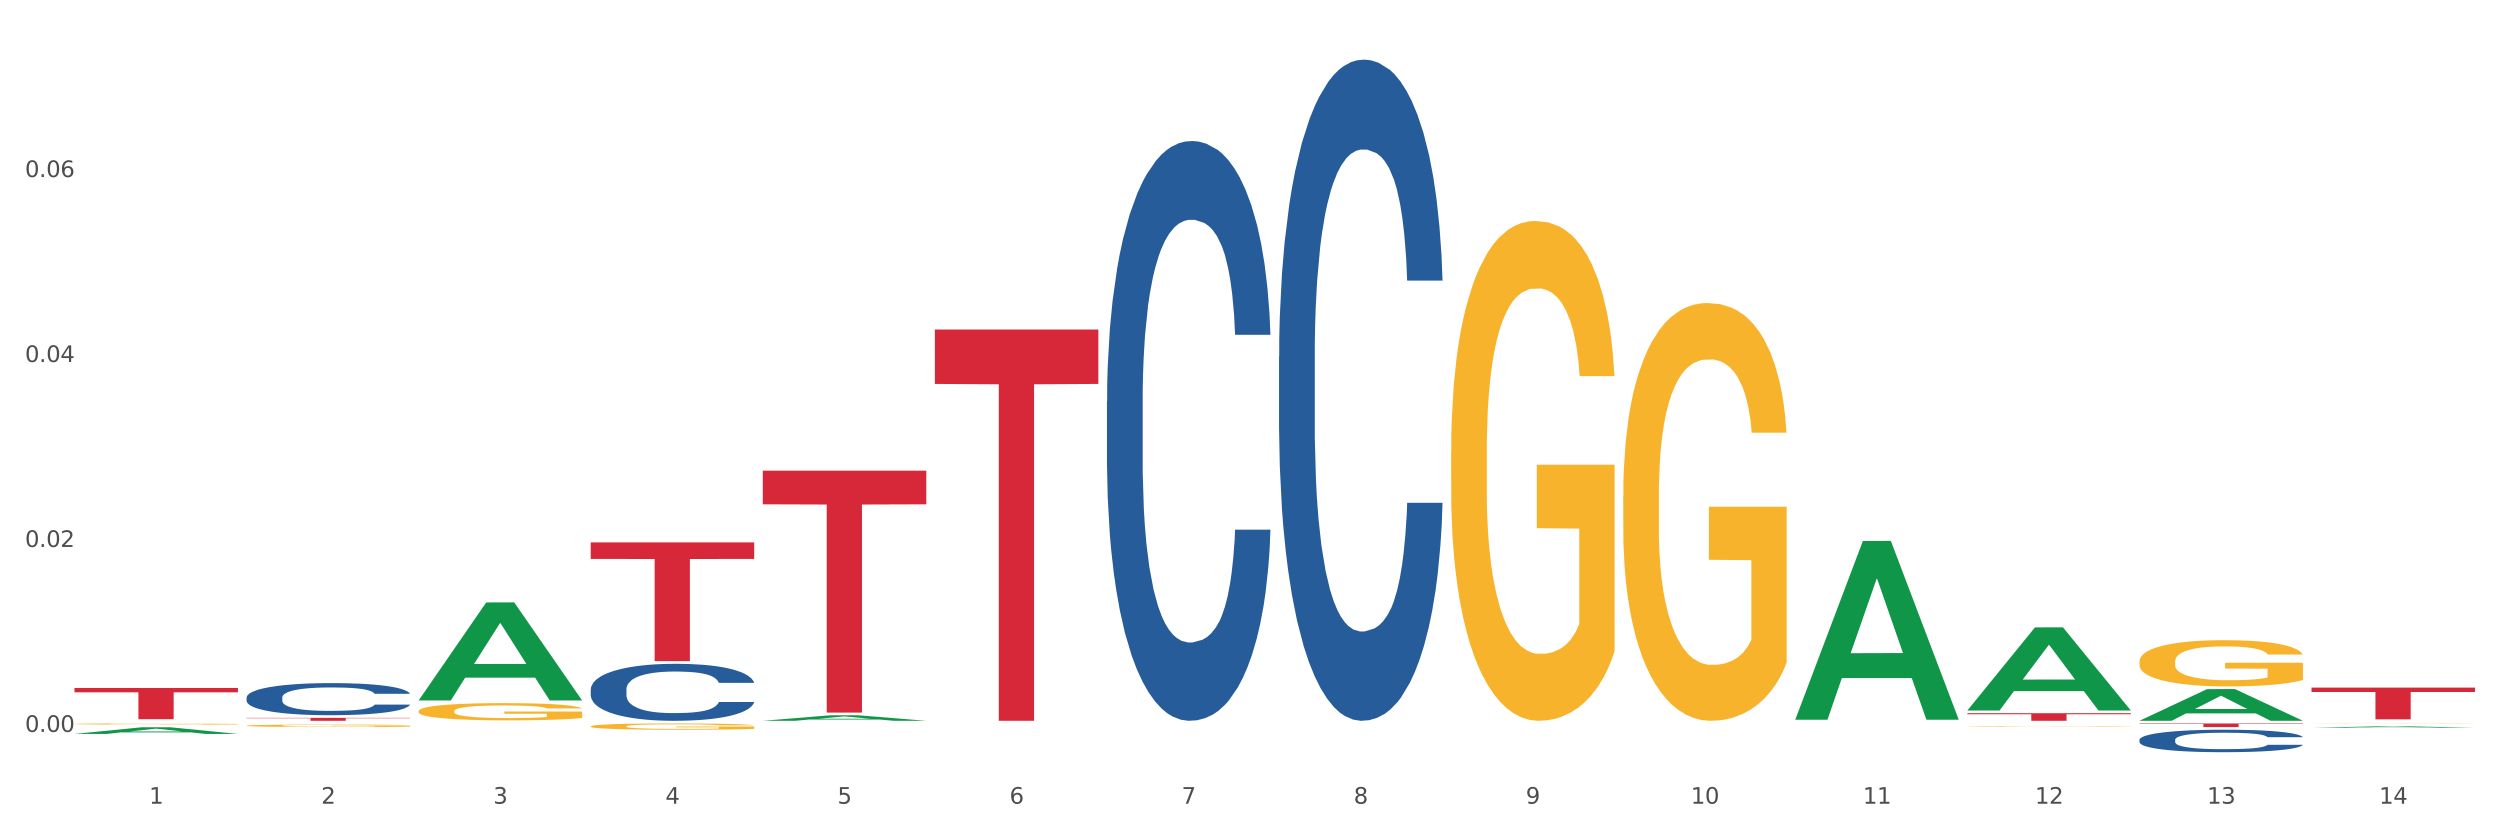 <?xml version="1.0" encoding="utf-8" standalone="no"?>
<!DOCTYPE svg PUBLIC "-//W3C//DTD SVG 1.1//EN"
  "http://www.w3.org/Graphics/SVG/1.1/DTD/svg11.dtd">
<svg xmlns:xlink="http://www.w3.org/1999/xlink" width="1080pt" height="360pt" viewBox="0 0 1080 360" xmlns="http://www.w3.org/2000/svg" version="1.1">
 <rect x="0" y="0" width="1080" height="360" fill="#333333" stroke="none"/>
 <defs>
  <style type="text/css">*{stroke-linejoin: round; stroke-linecap: butt}</style>
 </defs>
 <g id="figure_1">
  <g id="patch_1">
   <path d="M 0 360 
L 1080 360 
L 1080 0 
L 0 0 
z
" style="fill: #ffffff; stroke: #ffffff; stroke-linejoin: miter"/>
  </g>
  <g id="axes_1">
   <g id="matplotlib.axis_1">
    <g id="xtick_1">
     <g id="text_1">
      <!-- 1 -->
      <g style="fill: #4d4d4d" transform="translate(64.432 347.204) scale(0.096 -0.096)">
       <defs>
        <path id="DejaVuSans-31" d="M 794 531 
L 1825 531 
L 1825 4091 
L 703 3866 
L 703 4441 
L 1819 4666 
L 2450 4666 
L 2450 531 
L 3481 531 
L 3481 0 
L 794 0 
L 794 531 
z
" transform="scale(0.016)"/>
       </defs>
       <use xlink:href="#DejaVuSans-31"/>
      </g>
     </g>
    </g>
    <g id="xtick_2">
     <g id="text_2">
      <!-- 2 -->
      <g style="fill: #4d4d4d" transform="translate(138.771 347.204) scale(0.096 -0.096)">
       <defs>
        <path id="DejaVuSans-32" d="M 1228 531 
L 3431 531 
L 3431 0 
L 469 0 
L 469 531 
Q 828 903 1448 1529 
Q 2069 2156 2228 2338 
Q 2531 2678 2651 2914 
Q 2772 3150 2772 3378 
Q 2772 3750 2511 3984 
Q 2250 4219 1831 4219 
Q 1534 4219 1204 4116 
Q 875 4013 500 3803 
L 500 4441 
Q 881 4594 1212 4672 
Q 1544 4750 1819 4750 
Q 2544 4750 2975 4387 
Q 3406 4025 3406 3419 
Q 3406 3131 3298 2873 
Q 3191 2616 2906 2266 
Q 2828 2175 2409 1742 
Q 1991 1309 1228 531 
z
" transform="scale(0.016)"/>
       </defs>
       <use xlink:href="#DejaVuSans-32"/>
      </g>
     </g>
    </g>
    <g id="xtick_3">
     <g id="text_3">
      <!-- 3 -->
      <g style="fill: #4d4d4d" transform="translate(213.109 347.204) scale(0.096 -0.096)">
       <defs>
        <path id="DejaVuSans-33" d="M 2597 2516 
Q 3050 2419 3304 2112 
Q 3559 1806 3559 1356 
Q 3559 666 3084 287 
Q 2609 -91 1734 -91 
Q 1441 -91 1130 -33 
Q 819 25 488 141 
L 488 750 
Q 750 597 1062 519 
Q 1375 441 1716 441 
Q 2309 441 2620 675 
Q 2931 909 2931 1356 
Q 2931 1769 2642 2001 
Q 2353 2234 1838 2234 
L 1294 2234 
L 1294 2753 
L 1863 2753 
Q 2328 2753 2575 2939 
Q 2822 3125 2822 3475 
Q 2822 3834 2567 4026 
Q 2313 4219 1838 4219 
Q 1578 4219 1281 4162 
Q 984 4106 628 3988 
L 628 4550 
Q 988 4650 1302 4700 
Q 1616 4750 1894 4750 
Q 2613 4750 3031 4423 
Q 3450 4097 3450 3541 
Q 3450 3153 3228 2886 
Q 3006 2619 2597 2516 
z
" transform="scale(0.016)"/>
       </defs>
       <use xlink:href="#DejaVuSans-33"/>
      </g>
     </g>
    </g>
    <g id="xtick_4">
     <g id="text_4">
      <!-- 4 -->
      <g style="fill: #4d4d4d" transform="translate(287.448 347.204) scale(0.096 -0.096)">
       <defs>
        <path id="DejaVuSans-34" d="M 2419 4116 
L 825 1625 
L 2419 1625 
L 2419 4116 
z
M 2253 4666 
L 3047 4666 
L 3047 1625 
L 3713 1625 
L 3713 1100 
L 3047 1100 
L 3047 0 
L 2419 0 
L 2419 1100 
L 313 1100 
L 313 1709 
L 2253 4666 
z
" transform="scale(0.016)"/>
       </defs>
       <use xlink:href="#DejaVuSans-34"/>
      </g>
     </g>
    </g>
    <g id="xtick_5">
     <g id="text_5">
      <!-- 5 -->
      <g style="fill: #4d4d4d" transform="translate(361.787 347.204) scale(0.096 -0.096)">
       <defs>
        <path id="DejaVuSans-35" d="M 691 4666 
L 3169 4666 
L 3169 4134 
L 1269 4134 
L 1269 2991 
Q 1406 3038 1543 3061 
Q 1681 3084 1819 3084 
Q 2600 3084 3056 2656 
Q 3513 2228 3513 1497 
Q 3513 744 3044 326 
Q 2575 -91 1722 -91 
Q 1428 -91 1123 -41 
Q 819 9 494 109 
L 494 744 
Q 775 591 1075 516 
Q 1375 441 1709 441 
Q 2250 441 2565 725 
Q 2881 1009 2881 1497 
Q 2881 1984 2565 2268 
Q 2250 2553 1709 2553 
Q 1456 2553 1204 2497 
Q 953 2441 691 2322 
L 691 4666 
z
" transform="scale(0.016)"/>
       </defs>
       <use xlink:href="#DejaVuSans-35"/>
      </g>
     </g>
    </g>
    <g id="xtick_6">
     <g id="text_6">
      <!-- 6 -->
      <g style="fill: #4d4d4d" transform="translate(436.125 347.204) scale(0.096 -0.096)">
       <defs>
        <path id="DejaVuSans-36" d="M 2113 2584 
Q 1688 2584 1439 2293 
Q 1191 2003 1191 1497 
Q 1191 994 1439 701 
Q 1688 409 2113 409 
Q 2538 409 2786 701 
Q 3034 994 3034 1497 
Q 3034 2003 2786 2293 
Q 2538 2584 2113 2584 
z
M 3366 4563 
L 3366 3988 
Q 3128 4100 2886 4159 
Q 2644 4219 2406 4219 
Q 1781 4219 1451 3797 
Q 1122 3375 1075 2522 
Q 1259 2794 1537 2939 
Q 1816 3084 2150 3084 
Q 2853 3084 3261 2657 
Q 3669 2231 3669 1497 
Q 3669 778 3244 343 
Q 2819 -91 2113 -91 
Q 1303 -91 875 529 
Q 447 1150 447 2328 
Q 447 3434 972 4092 
Q 1497 4750 2381 4750 
Q 2619 4750 2861 4703 
Q 3103 4656 3366 4563 
z
" transform="scale(0.016)"/>
       </defs>
       <use xlink:href="#DejaVuSans-36"/>
      </g>
     </g>
    </g>
    <g id="xtick_7">
     <g id="text_7">
      <!-- 7 -->
      <g style="fill: #4d4d4d" transform="translate(510.464 347.204) scale(0.096 -0.096)">
       <defs>
        <path id="DejaVuSans-37" d="M 525 4666 
L 3525 4666 
L 3525 4397 
L 1831 0 
L 1172 0 
L 2766 4134 
L 525 4134 
L 525 4666 
z
" transform="scale(0.016)"/>
       </defs>
       <use xlink:href="#DejaVuSans-37"/>
      </g>
     </g>
    </g>
    <g id="xtick_8">
     <g id="text_8">
      <!-- 8 -->
      <g style="fill: #4d4d4d" transform="translate(584.803 347.204) scale(0.096 -0.096)">
       <defs>
        <path id="DejaVuSans-38" d="M 2034 2216 
Q 1584 2216 1326 1975 
Q 1069 1734 1069 1313 
Q 1069 891 1326 650 
Q 1584 409 2034 409 
Q 2484 409 2743 651 
Q 3003 894 3003 1313 
Q 3003 1734 2745 1975 
Q 2488 2216 2034 2216 
z
M 1403 2484 
Q 997 2584 770 2862 
Q 544 3141 544 3541 
Q 544 4100 942 4425 
Q 1341 4750 2034 4750 
Q 2731 4750 3128 4425 
Q 3525 4100 3525 3541 
Q 3525 3141 3298 2862 
Q 3072 2584 2669 2484 
Q 3125 2378 3379 2068 
Q 3634 1759 3634 1313 
Q 3634 634 3220 271 
Q 2806 -91 2034 -91 
Q 1263 -91 848 271 
Q 434 634 434 1313 
Q 434 1759 690 2068 
Q 947 2378 1403 2484 
z
M 1172 3481 
Q 1172 3119 1398 2916 
Q 1625 2713 2034 2713 
Q 2441 2713 2670 2916 
Q 2900 3119 2900 3481 
Q 2900 3844 2670 4047 
Q 2441 4250 2034 4250 
Q 1625 4250 1398 4047 
Q 1172 3844 1172 3481 
z
" transform="scale(0.016)"/>
       </defs>
       <use xlink:href="#DejaVuSans-38"/>
      </g>
     </g>
    </g>
    <g id="xtick_9">
     <g id="text_9">
      <!-- 9 -->
      <g style="fill: #4d4d4d" transform="translate(659.142 347.204) scale(0.096 -0.096)">
       <defs>
        <path id="DejaVuSans-39" d="M 703 97 
L 703 672 
Q 941 559 1184 500 
Q 1428 441 1663 441 
Q 2288 441 2617 861 
Q 2947 1281 2994 2138 
Q 2813 1869 2534 1725 
Q 2256 1581 1919 1581 
Q 1219 1581 811 2004 
Q 403 2428 403 3163 
Q 403 3881 828 4315 
Q 1253 4750 1959 4750 
Q 2769 4750 3195 4129 
Q 3622 3509 3622 2328 
Q 3622 1225 3098 567 
Q 2575 -91 1691 -91 
Q 1453 -91 1209 -44 
Q 966 3 703 97 
z
M 1959 2075 
Q 2384 2075 2632 2365 
Q 2881 2656 2881 3163 
Q 2881 3666 2632 3958 
Q 2384 4250 1959 4250 
Q 1534 4250 1286 3958 
Q 1038 3666 1038 3163 
Q 1038 2656 1286 2365 
Q 1534 2075 1959 2075 
z
" transform="scale(0.016)"/>
       </defs>
       <use xlink:href="#DejaVuSans-39"/>
      </g>
     </g>
    </g>
    <g id="xtick_10">
     <g id="text_10">
      <!-- 10 -->
      <g style="fill: #4d4d4d" transform="translate(730.426 347.204) scale(0.096 -0.096)">
       <defs>
        <path id="DejaVuSans-30" d="M 2034 4250 
Q 1547 4250 1301 3770 
Q 1056 3291 1056 2328 
Q 1056 1369 1301 889 
Q 1547 409 2034 409 
Q 2525 409 2770 889 
Q 3016 1369 3016 2328 
Q 3016 3291 2770 3770 
Q 2525 4250 2034 4250 
z
M 2034 4750 
Q 2819 4750 3233 4129 
Q 3647 3509 3647 2328 
Q 3647 1150 3233 529 
Q 2819 -91 2034 -91 
Q 1250 -91 836 529 
Q 422 1150 422 2328 
Q 422 3509 836 4129 
Q 1250 4750 2034 4750 
z
" transform="scale(0.016)"/>
       </defs>
       <use xlink:href="#DejaVuSans-31"/>
       <use xlink:href="#DejaVuSans-30" transform="translate(63.623 0)"/>
      </g>
     </g>
    </g>
    <g id="xtick_11">
     <g id="text_11">
      <!-- 11 -->
      <g style="fill: #4d4d4d" transform="translate(804.765 347.204) scale(0.096 -0.096)">
       <use xlink:href="#DejaVuSans-31"/>
       <use xlink:href="#DejaVuSans-31" transform="translate(63.623 0)"/>
      </g>
     </g>
    </g>
    <g id="xtick_12">
     <g id="text_12">
      <!-- 12 -->
      <g style="fill: #4d4d4d" transform="translate(879.104 347.204) scale(0.096 -0.096)">
       <use xlink:href="#DejaVuSans-31"/>
       <use xlink:href="#DejaVuSans-32" transform="translate(63.623 0)"/>
      </g>
     </g>
    </g>
    <g id="xtick_13">
     <g id="text_13">
      <!-- 13 -->
      <g style="fill: #4d4d4d" transform="translate(953.442 347.204) scale(0.096 -0.096)">
       <use xlink:href="#DejaVuSans-31"/>
       <use xlink:href="#DejaVuSans-33" transform="translate(63.623 0)"/>
      </g>
     </g>
    </g>
    <g id="xtick_14">
     <g id="text_14">
      <!-- 14 -->
      <g style="fill: #4d4d4d" transform="translate(1027.781 347.204) scale(0.096 -0.096)">
       <use xlink:href="#DejaVuSans-31"/>
       <use xlink:href="#DejaVuSans-34" transform="translate(63.623 0)"/>
      </g>
     </g>
    </g>
    <g id="xtick_15"/>
    <g id="xtick_16"/>
    <g id="xtick_17"/>
    <g id="xtick_18"/>
    <g id="xtick_19"/>
    <g id="xtick_20"/>
    <g id="xtick_21"/>
    <g id="xtick_22"/>
    <g id="xtick_23"/>
    <g id="xtick_24"/>
    <g id="xtick_25"/>
    <g id="xtick_26"/>
    <g id="xtick_27"/>
   </g>
   <g id="matplotlib.axis_2">
    <g id="ytick_1">
     <g id="text_15">
      <!-- 0.00 -->
      <g style="fill: #4d4d4d" transform="translate(10.8 316.18) scale(0.096 -0.096)">
       <defs>
        <path id="DejaVuSans-2e" d="M 684 794 
L 1344 794 
L 1344 0 
L 684 0 
L 684 794 
z
" transform="scale(0.016)"/>
       </defs>
       <use xlink:href="#DejaVuSans-30"/>
       <use xlink:href="#DejaVuSans-2e" transform="translate(63.623 0)"/>
       <use xlink:href="#DejaVuSans-30" transform="translate(95.41 0)"/>
       <use xlink:href="#DejaVuSans-30" transform="translate(159.033 0)"/>
      </g>
     </g>
    </g>
    <g id="ytick_2">
     <g id="text_16">
      <!-- 0.02 -->
      <g style="fill: #4d4d4d" transform="translate(10.8 236.283) scale(0.096 -0.096)">
       <use xlink:href="#DejaVuSans-30"/>
       <use xlink:href="#DejaVuSans-2e" transform="translate(63.623 0)"/>
       <use xlink:href="#DejaVuSans-30" transform="translate(95.41 0)"/>
       <use xlink:href="#DejaVuSans-32" transform="translate(159.033 0)"/>
      </g>
     </g>
    </g>
    <g id="ytick_3">
     <g id="text_17">
      <!-- 0.04 -->
      <g style="fill: #4d4d4d" transform="translate(10.8 156.386) scale(0.096 -0.096)">
       <use xlink:href="#DejaVuSans-30"/>
       <use xlink:href="#DejaVuSans-2e" transform="translate(63.623 0)"/>
       <use xlink:href="#DejaVuSans-30" transform="translate(95.41 0)"/>
       <use xlink:href="#DejaVuSans-34" transform="translate(159.033 0)"/>
      </g>
     </g>
    </g>
    <g id="ytick_4">
     <g id="text_18">
      <!-- 0.06 -->
      <g style="fill: #4d4d4d" transform="translate(10.8 76.489) scale(0.096 -0.096)">
       <use xlink:href="#DejaVuSans-30"/>
       <use xlink:href="#DejaVuSans-2e" transform="translate(63.623 0)"/>
       <use xlink:href="#DejaVuSans-30" transform="translate(95.41 0)"/>
       <use xlink:href="#DejaVuSans-36" transform="translate(159.033 0)"/>
      </g>
     </g>
    </g>
    <g id="ytick_5"/>
    <g id="ytick_6"/>
    <g id="ytick_7"/>
    <g id="ytick_8"/>
   </g>
   <g id="PolyCollection_1">
    <path d="M 32.175 317.052 
L 32.248 317.049 
L 61.37 314.168 
L 73.456 314.165 
L 102.797 317.057 
L 88.818 317.057 
L 82.484 316.384 
L 52.415 316.384 
L 52.197 316.394 
L 46.081 317.057 
L 32.175 317.057 
L 32.175 317.052 
L 56.201 315.982 
L 78.698 315.979 
L 67.559 314.782 
L 67.413 314.776 
L 67.267 314.784 
L 56.128 315.979 
L 56.201 315.982 
L 32.175 317.052 
z
" clip-path="url(#pf408230ba0)" style="fill: #109648"/>
    <path d="M 924.24 285.793 
L 924.323 285.775 
L 924.323 285.118 
L 924.49 284.553 
L 925.323 283.185 
L 926.574 282.054 
L 927.491 281.452 
L 928.408 280.96 
L 929.492 280.467 
L 930.826 279.957 
L 933.244 279.209 
L 934.745 278.826 
L 936.58 278.425 
L 939.915 277.841 
L 942.333 277.513 
L 944.834 277.239 
L 948.92 276.911 
L 951.588 276.765 
L 954.423 276.656 
L 957.841 276.583 
L 960.426 276.565 
L 966.096 276.619 
L 970.932 276.783 
L 973.266 276.911 
L 976.268 277.13 
L 977.852 277.276 
L 980.437 277.568 
L 983.105 277.951 
L 984.939 278.279 
L 987.691 278.899 
L 989.775 279.519 
L 991.693 280.285 
L 992.693 280.814 
L 993.444 281.306 
L 994.111 281.872 
L 994.778 282.765 
L 979.77 282.765 
L 979.186 282.127 
L 978.269 281.525 
L 976.935 280.942 
L 975.768 280.577 
L 973.766 280.121 
L 971.932 279.829 
L 970.014 279.61 
L 967.68 279.428 
L 965.845 279.337 
L 963.261 279.264 
L 958.175 279.282 
L 954.756 279.428 
L 952.422 279.61 
L 950.921 279.774 
L 949.587 279.957 
L 948.086 280.212 
L 946.335 280.595 
L 945.084 280.942 
L 943.834 281.379 
L 942.833 281.817 
L 941.916 282.328 
L 941.165 282.875 
L 940.582 283.44 
L 940.081 284.133 
L 939.665 285.282 
L 939.665 287.781 
L 939.831 288.346 
L 940.248 289.094 
L 940.749 289.659 
L 941.582 290.334 
L 942.333 290.79 
L 943.75 291.447 
L 945.334 291.994 
L 946.585 292.34 
L 947.836 292.632 
L 950.004 293.033 
L 952.422 293.362 
L 954.506 293.562 
L 957.341 293.745 
L 959.259 293.818 
L 960.926 293.854 
L 965.012 293.854 
L 967.93 293.799 
L 971.182 293.672 
L 973.683 293.508 
L 975.768 293.307 
L 978.102 292.979 
L 979.603 292.669 
L 979.603 288.857 
L 961.26 288.839 
L 961.26 286.304 
L 994.861 286.304 
L 994.861 293.745 
L 993.444 294.128 
L 991.86 294.474 
L 990.192 294.784 
L 987.691 295.167 
L 984.689 295.532 
L 982.021 295.787 
L 979.186 296.006 
L 975.851 296.207 
L 971.515 296.389 
L 968.847 296.462 
L 965.512 296.517 
L 961.593 296.535 
L 958.175 296.499 
L 954.84 296.408 
L 951.338 296.243 
L 947.919 296.006 
L 945.334 295.769 
L 942.75 295.477 
L 939.998 295.094 
L 937.83 294.73 
L 936.163 294.401 
L 934.328 293.982 
L 932.327 293.435 
L 930.826 292.942 
L 929.492 292.432 
L 928.075 291.775 
L 927.074 291.21 
L 926.074 290.498 
L 925.49 289.969 
L 924.823 289.149 
L 924.323 288 
L 924.24 285.793 
z
" clip-path="url(#pf408230ba0)" style="fill: #f7b32b"/>
    <path d="M 849.901 313.738 
L 849.984 313.738 
L 849.984 313.73 
L 850.151 313.723 
L 850.985 313.706 
L 852.235 313.692 
L 853.153 313.685 
L 854.07 313.679 
L 855.154 313.672 
L 856.488 313.666 
L 858.906 313.657 
L 860.407 313.652 
L 862.241 313.647 
L 865.576 313.64 
L 867.994 313.636 
L 870.495 313.633 
L 874.581 313.629 
L 877.249 313.627 
L 880.084 313.626 
L 883.502 313.625 
L 886.087 313.625 
L 891.757 313.625 
L 896.593 313.627 
L 898.927 313.629 
L 901.929 313.631 
L 903.513 313.633 
L 906.098 313.637 
L 908.766 313.642 
L 910.601 313.646 
L 913.352 313.653 
L 915.436 313.661 
L 917.354 313.67 
L 918.355 313.677 
L 919.105 313.683 
L 919.772 313.69 
L 920.439 313.701 
L 905.431 313.701 
L 904.847 313.693 
L 903.93 313.685 
L 902.596 313.678 
L 901.429 313.674 
L 899.428 313.668 
L 897.593 313.665 
L 895.676 313.662 
L 893.341 313.66 
L 891.507 313.659 
L 888.922 313.658 
L 883.836 313.658 
L 880.417 313.66 
L 878.083 313.662 
L 876.582 313.664 
L 875.248 313.666 
L 873.747 313.669 
L 871.996 313.674 
L 870.745 313.678 
L 869.495 313.684 
L 868.494 313.689 
L 867.577 313.695 
L 866.827 313.702 
L 866.243 313.709 
L 865.743 313.718 
L 865.326 313.732 
L 865.326 313.762 
L 865.493 313.769 
L 865.91 313.778 
L 866.41 313.785 
L 867.244 313.794 
L 867.994 313.799 
L 869.411 313.807 
L 870.996 313.814 
L 872.246 313.818 
L 873.497 313.822 
L 875.665 313.827 
L 878.083 313.831 
L 880.167 313.833 
L 883.002 313.836 
L 884.92 313.836 
L 886.587 313.837 
L 890.673 313.837 
L 893.591 313.836 
L 896.843 313.835 
L 899.344 313.833 
L 901.429 313.83 
L 903.763 313.826 
L 905.264 313.822 
L 905.264 313.776 
L 886.921 313.775 
L 886.921 313.744 
L 920.523 313.744 
L 920.523 313.836 
L 919.105 313.84 
L 917.521 313.845 
L 915.853 313.848 
L 913.352 313.853 
L 910.35 313.858 
L 907.682 313.861 
L 904.847 313.863 
L 901.512 313.866 
L 897.177 313.868 
L 894.508 313.869 
L 891.173 313.87 
L 887.254 313.87 
L 883.836 313.869 
L 880.501 313.868 
L 876.999 313.866 
L 873.58 313.863 
L 870.996 313.86 
L 868.411 313.857 
L 865.659 313.852 
L 863.492 313.848 
L 861.824 313.844 
L 859.99 313.839 
L 857.989 313.832 
L 856.488 313.826 
L 855.154 313.819 
L 853.736 313.811 
L 852.736 313.804 
L 851.735 313.796 
L 851.151 313.789 
L 850.484 313.779 
L 849.984 313.765 
L 849.901 313.738 
z
" clip-path="url(#pf408230ba0)" style="fill: #f7b32b"/>
    <path d="M 701.223 214.299 
L 701.307 214.135 
L 701.307 208.201 
L 701.474 203.091 
L 702.307 190.728 
L 703.558 180.509 
L 704.475 175.069 
L 705.392 170.619 
L 706.476 166.168 
L 707.81 161.553 
L 710.228 154.795 
L 711.729 151.333 
L 713.563 147.707 
L 716.899 142.432 
L 719.317 139.465 
L 721.818 136.993 
L 725.903 134.026 
L 728.572 132.707 
L 731.406 131.718 
L 734.825 131.059 
L 737.41 130.894 
L 743.08 131.389 
L 747.915 132.872 
L 750.25 134.026 
L 753.252 136.004 
L 754.836 137.323 
L 757.421 139.96 
L 760.089 143.421 
L 761.923 146.388 
L 764.675 151.993 
L 766.759 157.597 
L 768.677 164.52 
L 769.677 169.3 
L 770.428 173.751 
L 771.095 178.86 
L 771.762 186.937 
L 756.754 186.937 
L 756.17 181.168 
L 755.253 175.729 
L 753.919 170.454 
L 752.751 167.157 
L 750.75 163.037 
L 748.916 160.399 
L 746.998 158.421 
L 744.664 156.773 
L 742.829 155.949 
L 740.245 155.289 
L 735.159 155.454 
L 731.74 156.773 
L 729.405 158.421 
L 727.905 159.905 
L 726.571 161.553 
L 725.07 163.861 
L 723.319 167.322 
L 722.068 170.454 
L 720.817 174.41 
L 719.817 178.366 
L 718.9 182.981 
L 718.149 187.926 
L 717.566 193.036 
L 717.065 199.3 
L 716.648 209.684 
L 716.648 232.266 
L 716.815 237.376 
L 717.232 244.134 
L 717.732 249.244 
L 718.566 255.343 
L 719.317 259.464 
L 720.734 265.398 
L 722.318 270.343 
L 723.569 273.474 
L 724.82 276.112 
L 726.987 279.738 
L 729.405 282.705 
L 731.49 284.518 
L 734.325 286.167 
L 736.242 286.826 
L 737.91 287.156 
L 741.996 287.156 
L 744.914 286.661 
L 748.166 285.507 
L 750.667 284.024 
L 752.751 282.211 
L 755.086 279.244 
L 756.587 276.441 
L 756.587 241.991 
L 738.244 241.827 
L 738.244 218.915 
L 771.845 218.915 
L 771.845 286.167 
L 770.428 289.628 
L 768.844 292.76 
L 767.176 295.562 
L 764.675 299.023 
L 761.673 302.32 
L 759.005 304.628 
L 756.17 306.606 
L 752.835 308.419 
L 748.499 310.067 
L 745.831 310.727 
L 742.496 311.221 
L 738.577 311.386 
L 735.159 311.056 
L 731.823 310.232 
L 728.321 308.749 
L 724.903 306.606 
L 722.318 304.463 
L 719.733 301.826 
L 716.982 298.364 
L 714.814 295.067 
L 713.147 292.1 
L 711.312 288.309 
L 709.311 283.364 
L 707.81 278.914 
L 706.476 274.299 
L 705.059 268.365 
L 704.058 263.255 
L 703.058 256.826 
L 702.474 252.046 
L 701.807 244.629 
L 701.307 234.244 
L 701.223 214.299 
z
" clip-path="url(#pf408230ba0)" style="fill: #f7b32b"/>
    <path d="M 626.885 195.23 
L 626.968 195.033 
L 626.968 187.933 
L 627.135 181.82 
L 627.969 167.029 
L 629.219 154.802 
L 630.136 148.294 
L 631.054 142.97 
L 632.138 137.645 
L 633.472 132.123 
L 635.89 124.038 
L 637.39 119.896 
L 639.225 115.558 
L 642.56 109.247 
L 644.978 105.697 
L 647.479 102.739 
L 651.565 99.189 
L 654.233 97.612 
L 657.068 96.429 
L 660.486 95.64 
L 663.071 95.442 
L 668.741 96.034 
L 673.577 97.809 
L 675.911 99.189 
L 678.913 101.556 
L 680.497 103.134 
L 683.082 106.289 
L 685.75 110.43 
L 687.584 113.98 
L 690.336 120.685 
L 692.42 127.39 
L 694.338 135.673 
L 695.339 141.392 
L 696.089 146.717 
L 696.756 152.83 
L 697.423 162.493 
L 682.415 162.493 
L 681.831 155.591 
L 680.914 149.083 
L 679.58 142.773 
L 678.413 138.828 
L 676.412 133.898 
L 674.577 130.743 
L 672.66 128.376 
L 670.325 126.404 
L 668.491 125.418 
L 665.906 124.629 
L 660.82 124.827 
L 657.401 126.404 
L 655.067 128.376 
L 653.566 130.151 
L 652.232 132.123 
L 650.731 134.884 
L 648.98 139.026 
L 647.729 142.773 
L 646.479 147.506 
L 645.478 152.239 
L 644.561 157.76 
L 643.811 163.677 
L 643.227 169.79 
L 642.727 177.284 
L 642.31 189.708 
L 642.31 216.726 
L 642.476 222.839 
L 642.893 230.925 
L 643.394 237.038 
L 644.227 244.335 
L 644.978 249.265 
L 646.395 256.365 
L 647.979 262.281 
L 649.23 266.028 
L 650.481 269.183 
L 652.649 273.522 
L 655.067 277.072 
L 657.151 279.241 
L 659.986 281.213 
L 661.904 282.002 
L 663.571 282.396 
L 667.657 282.396 
L 670.575 281.805 
L 673.827 280.424 
L 676.328 278.649 
L 678.413 276.48 
L 680.747 272.93 
L 682.248 269.578 
L 682.248 228.361 
L 663.905 228.164 
L 663.905 200.752 
L 697.506 200.752 
L 697.506 281.213 
L 696.089 285.354 
L 694.505 289.101 
L 692.837 292.454 
L 690.336 296.595 
L 687.334 300.539 
L 684.666 303.3 
L 681.831 305.667 
L 678.496 307.836 
L 674.16 309.808 
L 671.492 310.597 
L 668.157 311.189 
L 664.238 311.386 
L 660.82 310.991 
L 657.485 310.005 
L 653.983 308.231 
L 650.564 305.667 
L 647.979 303.103 
L 645.395 299.948 
L 642.643 295.806 
L 640.475 291.862 
L 638.808 288.312 
L 636.974 283.777 
L 634.972 277.86 
L 633.472 272.536 
L 632.138 267.014 
L 630.72 259.914 
L 629.72 253.801 
L 628.719 246.11 
L 628.135 240.391 
L 627.468 231.516 
L 626.968 219.092 
L 626.885 195.23 
z
" clip-path="url(#pf408230ba0)" style="fill: #f7b32b"/>
    <path d="M 255.191 313.788 
L 255.275 313.786 
L 255.275 313.696 
L 255.441 313.619 
L 256.275 313.433 
L 257.526 313.28 
L 258.443 313.198 
L 259.36 313.131 
L 260.444 313.064 
L 261.778 312.994 
L 264.196 312.893 
L 265.697 312.841 
L 267.531 312.786 
L 270.866 312.707 
L 273.284 312.662 
L 275.786 312.625 
L 279.871 312.58 
L 282.539 312.56 
L 285.374 312.545 
L 288.793 312.535 
L 291.377 312.533 
L 297.047 312.54 
L 301.883 312.563 
L 304.218 312.58 
L 307.219 312.61 
L 308.804 312.63 
L 311.388 312.669 
L 314.057 312.721 
L 315.891 312.766 
L 318.642 312.85 
L 320.727 312.935 
L 322.645 313.039 
L 323.645 313.111 
L 324.395 313.178 
L 325.062 313.255 
L 325.73 313.376 
L 310.721 313.376 
L 310.138 313.289 
L 309.221 313.208 
L 307.886 313.128 
L 306.719 313.079 
L 304.718 313.017 
L 302.884 312.977 
L 300.966 312.947 
L 298.631 312.922 
L 296.797 312.91 
L 294.212 312.9 
L 289.126 312.903 
L 285.708 312.922 
L 283.373 312.947 
L 281.872 312.97 
L 280.538 312.994 
L 279.037 313.029 
L 277.286 313.081 
L 276.036 313.128 
L 274.785 313.188 
L 273.785 313.247 
L 272.867 313.317 
L 272.117 313.391 
L 271.533 313.468 
L 271.033 313.562 
L 270.616 313.719 
L 270.616 314.058 
L 270.783 314.135 
L 271.2 314.237 
L 271.7 314.314 
L 272.534 314.406 
L 273.284 314.468 
L 274.702 314.557 
L 276.286 314.631 
L 277.537 314.678 
L 278.787 314.718 
L 280.955 314.773 
L 283.373 314.817 
L 285.458 314.845 
L 288.292 314.869 
L 290.21 314.879 
L 291.878 314.884 
L 295.963 314.884 
L 298.882 314.877 
L 302.133 314.859 
L 304.635 314.837 
L 306.719 314.81 
L 309.054 314.765 
L 310.555 314.723 
L 310.555 314.205 
L 292.211 314.202 
L 292.211 313.857 
L 325.813 313.857 
L 325.813 314.869 
L 324.395 314.921 
L 322.811 314.969 
L 321.144 315.011 
L 318.642 315.063 
L 315.641 315.112 
L 312.973 315.147 
L 310.138 315.177 
L 306.803 315.204 
L 302.467 315.229 
L 299.799 315.239 
L 296.464 315.246 
L 292.545 315.249 
L 289.126 315.244 
L 285.791 315.232 
L 282.289 315.209 
L 278.871 315.177 
L 276.286 315.145 
L 273.701 315.105 
L 270.95 315.053 
L 268.782 315.003 
L 267.114 314.959 
L 265.28 314.902 
L 263.279 314.827 
L 261.778 314.76 
L 260.444 314.691 
L 259.027 314.602 
L 258.026 314.525 
L 257.025 314.428 
L 256.442 314.356 
L 255.775 314.244 
L 255.275 314.088 
L 255.191 313.788 
z
" clip-path="url(#pf408230ba0)" style="fill: #f7b32b"/>
    <path d="M 180.852 307.195 
L 180.936 307.188 
L 180.936 306.944 
L 181.103 306.733 
L 181.936 306.223 
L 183.187 305.802 
L 184.104 305.578 
L 185.021 305.395 
L 186.105 305.211 
L 187.439 305.021 
L 189.857 304.742 
L 191.358 304.6 
L 193.192 304.45 
L 196.528 304.233 
L 198.946 304.111 
L 201.447 304.009 
L 205.533 303.886 
L 208.201 303.832 
L 211.036 303.791 
L 214.454 303.764 
L 217.039 303.757 
L 222.709 303.778 
L 227.545 303.839 
L 229.879 303.886 
L 232.881 303.968 
L 234.465 304.022 
L 237.05 304.131 
L 239.718 304.274 
L 241.552 304.396 
L 244.304 304.627 
L 246.388 304.858 
L 248.306 305.143 
L 249.306 305.34 
L 250.057 305.524 
L 250.724 305.734 
L 251.391 306.067 
L 236.383 306.067 
L 235.799 305.829 
L 234.882 305.605 
L 233.548 305.388 
L 232.38 305.252 
L 230.379 305.082 
L 228.545 304.973 
L 226.627 304.892 
L 224.293 304.824 
L 222.458 304.79 
L 219.874 304.763 
L 214.788 304.77 
L 211.369 304.824 
L 209.034 304.892 
L 207.534 304.953 
L 206.2 305.021 
L 204.699 305.116 
L 202.948 305.259 
L 201.697 305.388 
L 200.446 305.551 
L 199.446 305.714 
L 198.529 305.904 
L 197.778 306.108 
L 197.195 306.319 
L 196.694 306.577 
L 196.277 307.005 
L 196.277 307.935 
L 196.444 308.146 
L 196.861 308.425 
L 197.361 308.635 
L 198.195 308.887 
L 198.946 309.056 
L 200.363 309.301 
L 201.947 309.505 
L 203.198 309.634 
L 204.449 309.743 
L 206.616 309.892 
L 209.034 310.014 
L 211.119 310.089 
L 213.954 310.157 
L 215.871 310.184 
L 217.539 310.198 
L 221.625 310.198 
L 224.543 310.177 
L 227.795 310.13 
L 230.296 310.069 
L 232.38 309.994 
L 234.715 309.872 
L 236.216 309.756 
L 236.216 308.336 
L 217.873 308.329 
L 217.873 307.385 
L 251.474 307.385 
L 251.474 310.157 
L 250.057 310.3 
L 248.473 310.429 
L 246.805 310.544 
L 244.304 310.687 
L 241.302 310.823 
L 238.634 310.918 
L 235.799 310.999 
L 232.464 311.074 
L 228.128 311.142 
L 225.46 311.169 
L 222.125 311.19 
L 218.206 311.196 
L 214.788 311.183 
L 211.452 311.149 
L 207.951 311.088 
L 204.532 310.999 
L 201.947 310.911 
L 199.362 310.802 
L 196.611 310.66 
L 194.443 310.524 
L 192.776 310.402 
L 190.941 310.245 
L 188.94 310.042 
L 187.439 309.858 
L 186.105 309.668 
L 184.688 309.423 
L 183.687 309.213 
L 182.687 308.948 
L 182.103 308.751 
L 181.436 308.445 
L 180.936 308.017 
L 180.852 307.195 
z
" clip-path="url(#pf408230ba0)" style="fill: #f7b32b"/>
    <path d="M 32.175 312.757 
L 32.258 312.757 
L 32.258 312.741 
L 32.425 312.727 
L 33.259 312.694 
L 34.51 312.666 
L 35.427 312.652 
L 36.344 312.64 
L 37.428 312.628 
L 38.762 312.615 
L 41.18 312.597 
L 42.681 312.588 
L 44.515 312.578 
L 47.85 312.564 
L 50.268 312.556 
L 52.77 312.549 
L 56.855 312.541 
L 59.523 312.538 
L 62.358 312.535 
L 65.777 312.533 
L 68.361 312.533 
L 74.031 312.534 
L 78.867 312.538 
L 81.202 312.541 
L 84.203 312.547 
L 85.788 312.55 
L 88.372 312.557 
L 91.04 312.567 
L 92.875 312.575 
L 95.626 312.59 
L 97.711 312.605 
L 99.628 312.623 
L 100.629 312.636 
L 101.379 312.648 
L 102.046 312.662 
L 102.713 312.684 
L 87.705 312.684 
L 87.122 312.668 
L 86.204 312.654 
L 84.87 312.639 
L 83.703 312.63 
L 81.702 312.619 
L 79.868 312.612 
L 77.95 312.607 
L 75.615 312.603 
L 73.781 312.6 
L 71.196 312.599 
L 66.11 312.599 
L 62.692 312.603 
L 60.357 312.607 
L 58.856 312.611 
L 57.522 312.615 
L 56.021 312.622 
L 54.27 312.631 
L 53.02 312.639 
L 51.769 312.65 
L 50.768 312.661 
L 49.851 312.673 
L 49.101 312.686 
L 48.517 312.7 
L 48.017 312.717 
L 47.6 312.745 
L 47.6 312.806 
L 47.767 312.819 
L 48.184 312.837 
L 48.684 312.851 
L 49.518 312.868 
L 50.268 312.879 
L 51.686 312.895 
L 53.27 312.908 
L 54.52 312.916 
L 55.771 312.923 
L 57.939 312.933 
L 60.357 312.941 
L 62.441 312.946 
L 65.276 312.95 
L 67.194 312.952 
L 68.862 312.953 
L 72.947 312.953 
L 75.865 312.952 
L 79.117 312.949 
L 81.619 312.945 
L 83.703 312.94 
L 86.038 312.932 
L 87.538 312.924 
L 87.538 312.832 
L 69.195 312.831 
L 69.195 312.77 
L 102.797 312.77 
L 102.797 312.95 
L 101.379 312.96 
L 99.795 312.968 
L 98.128 312.976 
L 95.626 312.985 
L 92.625 312.994 
L 89.956 313 
L 87.122 313.005 
L 83.786 313.01 
L 79.451 313.015 
L 76.783 313.016 
L 73.447 313.018 
L 69.529 313.018 
L 66.11 313.017 
L 62.775 313.015 
L 59.273 313.011 
L 55.855 313.005 
L 53.27 313 
L 50.685 312.993 
L 47.934 312.983 
L 45.766 312.974 
L 44.098 312.966 
L 42.264 312.956 
L 40.263 312.943 
L 38.762 312.931 
L 37.428 312.919 
L 36.01 312.903 
L 35.01 312.889 
L 34.009 312.872 
L 33.426 312.859 
L 32.759 312.839 
L 32.258 312.811 
L 32.175 312.757 
z
" clip-path="url(#pf408230ba0)" style="fill: #f7b32b"/>
    <path d="M 998.578 312.572 
L 998.662 312.572 
L 998.662 312.569 
L 998.828 312.566 
L 999.662 312.561 
L 1000.913 312.556 
L 1001.83 312.553 
L 1002.747 312.551 
L 1003.831 312.549 
L 1005.165 312.547 
L 1007.583 312.544 
L 1009.084 312.542 
L 1010.918 312.541 
L 1014.253 312.538 
L 1016.671 312.537 
L 1019.173 312.536 
L 1023.258 312.534 
L 1025.926 312.534 
L 1028.761 312.533 
L 1032.18 312.533 
L 1034.765 312.533 
L 1040.434 312.533 
L 1045.27 312.534 
L 1047.605 312.534 
L 1050.607 312.535 
L 1052.191 312.536 
L 1054.775 312.537 
L 1057.444 312.539 
L 1059.278 312.54 
L 1062.029 312.543 
L 1064.114 312.545 
L 1066.032 312.549 
L 1067.032 312.551 
L 1067.783 312.553 
L 1068.45 312.555 
L 1069.117 312.559 
L 1054.108 312.559 
L 1053.525 312.556 
L 1052.608 312.554 
L 1051.274 312.551 
L 1050.106 312.55 
L 1048.105 312.548 
L 1046.271 312.547 
L 1044.353 312.546 
L 1042.019 312.545 
L 1040.184 312.545 
L 1037.599 312.544 
L 1032.513 312.544 
L 1029.095 312.545 
L 1026.76 312.546 
L 1025.259 312.546 
L 1023.925 312.547 
L 1022.425 312.548 
L 1020.674 312.55 
L 1019.423 312.551 
L 1018.172 312.553 
L 1017.172 312.555 
L 1016.255 312.557 
L 1015.504 312.559 
L 1014.92 312.562 
L 1014.42 312.565 
L 1014.003 312.569 
L 1014.003 312.58 
L 1014.17 312.582 
L 1014.587 312.585 
L 1015.087 312.588 
L 1015.921 312.591 
L 1016.671 312.593 
L 1018.089 312.595 
L 1019.673 312.598 
L 1020.924 312.599 
L 1022.174 312.6 
L 1024.342 312.602 
L 1026.76 312.603 
L 1028.845 312.604 
L 1031.68 312.605 
L 1033.597 312.605 
L 1035.265 312.605 
L 1039.35 312.605 
L 1042.269 312.605 
L 1045.52 312.605 
L 1048.022 312.604 
L 1050.106 312.603 
L 1052.441 312.602 
L 1053.942 312.6 
L 1053.942 312.584 
L 1035.598 312.584 
L 1035.598 312.574 
L 1069.2 312.574 
L 1069.2 312.605 
L 1067.783 312.606 
L 1066.198 312.608 
L 1064.531 312.609 
L 1062.029 312.611 
L 1059.028 312.612 
L 1056.36 312.613 
L 1053.525 312.614 
L 1050.19 312.615 
L 1045.854 312.616 
L 1043.186 312.616 
L 1039.851 312.616 
L 1035.932 312.617 
L 1032.513 312.616 
L 1029.178 312.616 
L 1025.676 312.615 
L 1022.258 312.614 
L 1019.673 312.613 
L 1017.088 312.612 
L 1014.337 312.611 
L 1012.169 312.609 
L 1010.501 312.608 
L 1008.667 312.606 
L 1006.666 312.604 
L 1005.165 312.602 
L 1003.831 312.599 
L 1002.414 312.597 
L 1001.413 312.594 
L 1000.413 312.591 
L 999.829 312.589 
L 999.162 312.586 
L 998.662 312.581 
L 998.578 312.572 
z
" clip-path="url(#pf408230ba0)" style="fill: #f7b32b"/>
    <path d="M 106.514 313.496 
L 106.597 313.495 
L 106.597 313.461 
L 106.764 313.432 
L 107.598 313.362 
L 108.848 313.303 
L 109.765 313.272 
L 110.683 313.247 
L 111.767 313.222 
L 113.101 313.195 
L 115.519 313.157 
L 117.019 313.137 
L 118.854 313.116 
L 122.189 313.086 
L 124.607 313.069 
L 127.108 313.055 
L 131.194 313.038 
L 133.862 313.031 
L 136.697 313.025 
L 140.115 313.021 
L 142.7 313.02 
L 148.37 313.023 
L 153.206 313.032 
L 155.54 313.038 
L 158.542 313.05 
L 160.126 313.057 
L 162.711 313.072 
L 165.379 313.092 
L 167.213 313.109 
L 169.965 313.141 
L 172.049 313.173 
L 173.967 313.212 
L 174.968 313.24 
L 175.718 313.265 
L 176.385 313.294 
L 177.052 313.34 
L 162.044 313.34 
L 161.46 313.307 
L 160.543 313.276 
L 159.209 313.246 
L 158.042 313.227 
L 156.041 313.204 
L 154.206 313.189 
L 152.289 313.177 
L 149.954 313.168 
L 148.12 313.163 
L 145.535 313.16 
L 140.449 313.161 
L 137.03 313.168 
L 134.696 313.177 
L 133.195 313.186 
L 131.861 313.195 
L 130.36 313.209 
L 128.609 313.228 
L 127.358 313.246 
L 126.108 313.269 
L 125.107 313.291 
L 124.19 313.318 
L 123.44 313.346 
L 122.856 313.375 
L 122.356 313.411 
L 121.939 313.47 
L 121.939 313.599 
L 122.106 313.628 
L 122.522 313.666 
L 123.023 313.696 
L 123.856 313.73 
L 124.607 313.754 
L 126.024 313.788 
L 127.609 313.816 
L 128.859 313.834 
L 130.11 313.849 
L 132.278 313.87 
L 134.696 313.886 
L 136.78 313.897 
L 139.615 313.906 
L 141.533 313.91 
L 143.2 313.912 
L 147.286 313.912 
L 150.204 313.909 
L 153.456 313.902 
L 155.957 313.894 
L 158.042 313.884 
L 160.376 313.867 
L 161.877 313.851 
L 161.877 313.654 
L 143.534 313.653 
L 143.534 313.523 
L 177.135 313.523 
L 177.135 313.906 
L 175.718 313.926 
L 174.134 313.944 
L 172.466 313.96 
L 169.965 313.98 
L 166.963 313.998 
L 164.295 314.012 
L 161.46 314.023 
L 158.125 314.033 
L 153.789 314.043 
L 151.121 314.046 
L 147.786 314.049 
L 143.867 314.05 
L 140.449 314.048 
L 137.114 314.044 
L 133.612 314.035 
L 130.193 314.023 
L 127.609 314.011 
L 125.024 313.996 
L 122.272 313.976 
L 120.104 313.957 
L 118.437 313.94 
L 116.603 313.918 
L 114.601 313.89 
L 113.101 313.865 
L 111.767 313.839 
L 110.349 313.805 
L 109.349 313.776 
L 108.348 313.739 
L 107.764 313.712 
L 107.097 313.669 
L 106.597 313.61 
L 106.514 313.496 
z
" clip-path="url(#pf408230ba0)" style="fill: #f7b32b"/>
    <path d="M 478.207 173.455 
L 478.291 173.226 
L 478.291 166.821 
L 478.541 158.129 
L 479.459 142.117 
L 480.628 129.994 
L 482.632 115.812 
L 483.717 109.864 
L 485.136 103.231 
L 488.058 92.48 
L 491.397 83.33 
L 493.734 78.298 
L 495.487 75.096 
L 499.41 69.377 
L 501.664 66.861 
L 504.002 64.802 
L 506.005 63.43 
L 509.344 61.829 
L 512.016 61.142 
L 515.104 60.914 
L 517.692 61.142 
L 521.115 62.057 
L 526.123 64.802 
L 528.043 66.403 
L 530.631 69.148 
L 533.302 72.808 
L 535.473 76.468 
L 537.977 81.729 
L 540.565 88.591 
L 543.069 97.284 
L 544.822 105.289 
L 546.241 113.753 
L 547.493 124.046 
L 548.412 135.255 
L 548.829 144.633 
L 533.553 144.633 
L 533.135 136.17 
L 532.301 127.02 
L 531.466 120.844 
L 530.548 115.812 
L 529.128 110.093 
L 527.876 106.433 
L 525.789 102.087 
L 523.869 99.342 
L 522.283 97.741 
L 520.363 96.369 
L 516.273 94.996 
L 513.351 94.996 
L 511.515 95.454 
L 509.261 96.597 
L 507.341 98.198 
L 505.087 100.943 
L 503.334 103.917 
L 501.581 107.806 
L 500.579 110.551 
L 499.077 115.583 
L 498.075 119.7 
L 496.739 126.791 
L 495.988 131.824 
L 494.652 144.862 
L 494.068 154.469 
L 493.818 161.102 
L 493.651 168.422 
L 493.651 204.106 
L 494.151 220.118 
L 494.569 226.98 
L 495.237 234.757 
L 496.489 244.822 
L 498.325 254.658 
L 500.245 261.749 
L 501.831 266.095 
L 503.334 269.297 
L 504.837 271.814 
L 506.673 274.101 
L 508.176 275.473 
L 510.429 276.846 
L 513.101 277.532 
L 515.188 277.532 
L 519.445 276.388 
L 521.365 275.245 
L 523.202 273.643 
L 525.205 271.127 
L 526.791 268.382 
L 527.709 266.324 
L 529.212 261.978 
L 530.381 257.403 
L 531.382 252.142 
L 532.05 247.567 
L 532.801 240.705 
L 533.386 232.927 
L 533.553 228.81 
L 548.829 228.81 
L 548.495 237.045 
L 547.911 245.051 
L 546.742 255.802 
L 545.824 261.978 
L 544.405 269.526 
L 542.902 275.931 
L 540.815 283.022 
L 538.895 288.283 
L 536.892 292.858 
L 534.721 296.975 
L 530.798 302.694 
L 529.379 304.295 
L 526.374 307.04 
L 524.036 308.641 
L 520.614 310.242 
L 517.108 311.157 
L 513.435 311.386 
L 510.179 310.928 
L 506.59 309.556 
L 504.336 308.184 
L 501.831 306.125 
L 498.91 302.922 
L 496.155 299.034 
L 493.567 294.459 
L 491.146 289.198 
L 488.892 283.251 
L 485.971 273.415 
L 483.8 263.808 
L 482.214 254.887 
L 481.129 247.338 
L 480.044 237.731 
L 479.459 231.098 
L 478.541 215.086 
L 478.207 200.217 
L 478.207 173.455 
z
" clip-path="url(#pf408230ba0)" style="fill: #255c99"/>
    <path d="M 106.514 301.331 
L 106.597 301.319 
L 106.597 300.964 
L 106.848 300.483 
L 107.766 299.596 
L 108.935 298.925 
L 110.938 298.14 
L 112.023 297.811 
L 113.442 297.444 
L 116.364 296.848 
L 119.703 296.342 
L 122.04 296.063 
L 123.794 295.886 
L 127.717 295.569 
L 129.971 295.43 
L 132.308 295.316 
L 134.312 295.24 
L 137.651 295.151 
L 140.322 295.113 
L 143.411 295.101 
L 145.998 295.113 
L 149.421 295.164 
L 154.43 295.316 
L 156.35 295.405 
L 158.937 295.557 
L 161.609 295.759 
L 163.779 295.962 
L 166.283 296.253 
L 168.871 296.633 
L 171.376 297.114 
L 173.129 297.558 
L 174.548 298.026 
L 175.8 298.596 
L 176.718 299.216 
L 177.135 299.736 
L 161.859 299.736 
L 161.442 299.267 
L 160.607 298.761 
L 159.772 298.419 
L 158.854 298.14 
L 157.435 297.823 
L 156.183 297.621 
L 154.096 297.38 
L 152.176 297.228 
L 150.59 297.14 
L 148.67 297.064 
L 144.579 296.988 
L 141.658 296.988 
L 139.821 297.013 
L 137.567 297.076 
L 135.647 297.165 
L 133.393 297.317 
L 131.64 297.482 
L 129.887 297.697 
L 128.886 297.849 
L 127.383 298.127 
L 126.381 298.355 
L 125.046 298.748 
L 124.294 299.026 
L 122.959 299.748 
L 122.374 300.28 
L 122.124 300.647 
L 121.957 301.053 
L 121.957 303.028 
L 122.458 303.914 
L 122.875 304.294 
L 123.543 304.725 
L 124.795 305.282 
L 126.632 305.827 
L 128.552 306.219 
L 130.138 306.46 
L 131.64 306.637 
L 133.143 306.776 
L 134.979 306.903 
L 136.482 306.979 
L 138.736 307.055 
L 141.407 307.093 
L 143.494 307.093 
L 147.751 307.03 
L 149.671 306.966 
L 151.508 306.878 
L 153.511 306.738 
L 155.097 306.586 
L 156.016 306.472 
L 157.518 306.232 
L 158.687 305.979 
L 159.689 305.687 
L 160.357 305.434 
L 161.108 305.054 
L 161.692 304.624 
L 161.859 304.396 
L 177.135 304.396 
L 176.802 304.852 
L 176.217 305.295 
L 175.049 305.89 
L 174.13 306.232 
L 172.711 306.65 
L 171.209 307.004 
L 169.122 307.397 
L 167.202 307.688 
L 165.198 307.941 
L 163.028 308.169 
L 159.104 308.486 
L 157.685 308.575 
L 154.68 308.727 
L 152.343 308.815 
L 148.92 308.904 
L 145.414 308.954 
L 141.741 308.967 
L 138.486 308.942 
L 134.896 308.866 
L 132.642 308.79 
L 130.138 308.676 
L 127.216 308.499 
L 124.461 308.283 
L 121.874 308.03 
L 119.453 307.739 
L 117.199 307.41 
L 114.277 306.865 
L 112.107 306.333 
L 110.521 305.839 
L 109.435 305.421 
L 108.35 304.89 
L 107.766 304.522 
L 106.848 303.636 
L 106.514 302.813 
L 106.514 301.331 
z
" clip-path="url(#pf408230ba0)" style="fill: #255c99"/>
    <path d="M 924.24 319.598 
L 924.323 319.589 
L 924.323 319.34 
L 924.573 319.003 
L 925.492 318.382 
L 926.66 317.911 
L 928.664 317.361 
L 929.749 317.13 
L 931.168 316.873 
L 934.09 316.456 
L 937.429 316.101 
L 939.766 315.905 
L 941.519 315.781 
L 945.443 315.559 
L 947.697 315.462 
L 950.034 315.382 
L 952.037 315.328 
L 955.377 315.266 
L 958.048 315.24 
L 961.136 315.231 
L 963.724 315.24 
L 967.147 315.275 
L 972.155 315.382 
L 974.075 315.444 
L 976.663 315.55 
L 979.335 315.692 
L 981.505 315.834 
L 984.009 316.038 
L 986.597 316.305 
L 989.101 316.642 
L 990.854 316.953 
L 992.273 317.281 
L 993.526 317.68 
L 994.444 318.115 
L 994.861 318.479 
L 979.585 318.479 
L 979.168 318.151 
L 978.333 317.796 
L 977.498 317.556 
L 976.58 317.361 
L 975.161 317.139 
L 973.908 316.997 
L 971.822 316.828 
L 969.902 316.722 
L 968.316 316.66 
L 966.396 316.606 
L 962.305 316.553 
L 959.383 316.553 
L 957.547 316.571 
L 955.293 316.615 
L 953.373 316.677 
L 951.119 316.784 
L 949.366 316.899 
L 947.613 317.05 
L 946.611 317.157 
L 945.109 317.352 
L 944.107 317.512 
L 942.771 317.787 
L 942.02 317.982 
L 940.685 318.488 
L 940.1 318.861 
L 939.85 319.118 
L 939.683 319.402 
L 939.683 320.787 
L 940.184 321.408 
L 940.601 321.674 
L 941.269 321.976 
L 942.521 322.367 
L 944.358 322.748 
L 946.278 323.024 
L 947.864 323.192 
L 949.366 323.316 
L 950.869 323.414 
L 952.705 323.503 
L 954.208 323.556 
L 956.462 323.609 
L 959.133 323.636 
L 961.22 323.636 
L 965.477 323.592 
L 967.397 323.547 
L 969.234 323.485 
L 971.237 323.387 
L 972.823 323.281 
L 973.742 323.201 
L 975.244 323.032 
L 976.413 322.855 
L 977.415 322.651 
L 978.082 322.473 
L 978.834 322.207 
L 979.418 321.905 
L 979.585 321.745 
L 994.861 321.745 
L 994.527 322.065 
L 993.943 322.376 
L 992.774 322.793 
L 991.856 323.032 
L 990.437 323.325 
L 988.934 323.574 
L 986.847 323.849 
L 984.927 324.053 
L 982.924 324.231 
L 980.754 324.39 
L 976.83 324.612 
L 975.411 324.674 
L 972.406 324.781 
L 970.069 324.843 
L 966.646 324.905 
L 963.14 324.941 
L 959.467 324.95 
L 956.211 324.932 
L 952.622 324.878 
L 950.368 324.825 
L 947.864 324.745 
L 944.942 324.621 
L 942.187 324.47 
L 939.599 324.293 
L 937.178 324.089 
L 934.925 323.858 
L 932.003 323.476 
L 929.832 323.103 
L 928.246 322.757 
L 927.161 322.464 
L 926.076 322.092 
L 925.492 321.834 
L 924.573 321.213 
L 924.24 320.636 
L 924.24 319.598 
z
" clip-path="url(#pf408230ba0)" style="fill: #255c99"/>
    <path d="M 255.191 297.828 
L 255.275 297.805 
L 255.275 297.176 
L 255.525 296.321 
L 256.443 294.747 
L 257.612 293.555 
L 259.615 292.161 
L 260.701 291.577 
L 262.12 290.925 
L 265.041 289.868 
L 268.381 288.969 
L 270.718 288.474 
L 272.471 288.159 
L 276.394 287.597 
L 278.648 287.35 
L 280.986 287.147 
L 282.989 287.012 
L 286.328 286.855 
L 288.999 286.788 
L 292.088 286.765 
L 294.676 286.788 
L 298.098 286.877 
L 303.107 287.147 
L 305.027 287.305 
L 307.615 287.575 
L 310.286 287.934 
L 312.457 288.294 
L 314.961 288.811 
L 317.549 289.486 
L 320.053 290.34 
L 321.806 291.127 
L 323.225 291.959 
L 324.477 292.971 
L 325.396 294.073 
L 325.813 294.994 
L 310.537 294.994 
L 310.119 294.163 
L 309.284 293.263 
L 308.45 292.656 
L 307.531 292.161 
L 306.112 291.599 
L 304.86 291.24 
L 302.773 290.812 
L 300.853 290.543 
L 299.267 290.385 
L 297.347 290.25 
L 293.257 290.115 
L 290.335 290.115 
L 288.499 290.16 
L 286.245 290.273 
L 284.325 290.43 
L 282.071 290.7 
L 280.318 290.992 
L 278.565 291.374 
L 277.563 291.644 
L 276.06 292.139 
L 275.059 292.544 
L 273.723 293.241 
L 272.972 293.735 
L 271.636 295.017 
L 271.052 295.961 
L 270.801 296.613 
L 270.634 297.333 
L 270.634 300.841 
L 271.135 302.414 
L 271.553 303.089 
L 272.22 303.854 
L 273.473 304.843 
L 275.309 305.81 
L 277.229 306.507 
L 278.815 306.934 
L 280.318 307.249 
L 281.82 307.496 
L 283.657 307.721 
L 285.159 307.856 
L 287.413 307.991 
L 290.085 308.058 
L 292.172 308.058 
L 296.429 307.946 
L 298.349 307.833 
L 300.185 307.676 
L 302.189 307.429 
L 303.775 307.159 
L 304.693 306.956 
L 306.196 306.529 
L 307.364 306.079 
L 308.366 305.562 
L 309.034 305.113 
L 309.785 304.438 
L 310.37 303.674 
L 310.537 303.269 
L 325.813 303.269 
L 325.479 304.078 
L 324.895 304.865 
L 323.726 305.922 
L 322.808 306.529 
L 321.389 307.271 
L 319.886 307.901 
L 317.799 308.598 
L 315.879 309.115 
L 313.876 309.565 
L 311.705 309.969 
L 307.782 310.531 
L 306.363 310.689 
L 303.358 310.959 
L 301.02 311.116 
L 297.598 311.273 
L 294.092 311.363 
L 290.419 311.386 
L 287.163 311.341 
L 283.573 311.206 
L 281.32 311.071 
L 278.815 310.869 
L 275.893 310.554 
L 273.139 310.172 
L 270.551 309.722 
L 268.13 309.205 
L 265.876 308.62 
L 262.955 307.653 
L 260.784 306.709 
L 259.198 305.832 
L 258.113 305.09 
L 257.028 304.146 
L 256.443 303.494 
L 255.525 301.92 
L 255.191 300.458 
L 255.191 297.828 
z
" clip-path="url(#pf408230ba0)" style="fill: #255c99"/>
    <path d="M 552.546 154.096 
L 552.629 153.835 
L 552.629 146.531 
L 552.88 136.619 
L 553.798 118.36 
L 554.967 104.535 
L 556.97 88.363 
L 558.055 81.581 
L 559.475 74.016 
L 562.396 61.756 
L 565.735 51.322 
L 568.073 45.584 
L 569.826 41.932 
L 573.749 35.411 
L 576.003 32.541 
L 578.34 30.194 
L 580.344 28.629 
L 583.683 26.803 
L 586.354 26.02 
L 589.443 25.759 
L 592.031 26.02 
L 595.453 27.064 
L 600.462 30.194 
L 602.382 32.02 
L 604.97 35.15 
L 607.641 39.323 
L 609.811 43.497 
L 612.316 49.496 
L 614.903 57.322 
L 617.408 67.234 
L 619.161 76.364 
L 620.58 86.015 
L 621.832 97.753 
L 622.75 110.534 
L 623.168 121.229 
L 607.891 121.229 
L 607.474 111.578 
L 606.639 101.144 
L 605.804 94.101 
L 604.886 88.363 
L 603.467 81.841 
L 602.215 77.668 
L 600.128 72.712 
L 598.208 69.582 
L 596.622 67.756 
L 594.702 66.191 
L 590.612 64.626 
L 587.69 64.626 
L 585.853 65.147 
L 583.6 66.451 
L 581.68 68.277 
L 579.426 71.408 
L 577.673 74.799 
L 575.92 79.233 
L 574.918 82.363 
L 573.415 88.102 
L 572.414 92.797 
L 571.078 100.883 
L 570.327 106.622 
L 568.991 121.49 
L 568.407 132.446 
L 568.156 140.01 
L 567.989 148.357 
L 567.989 189.049 
L 568.49 207.308 
L 568.908 215.134 
L 569.575 224.002 
L 570.827 235.48 
L 572.664 246.696 
L 574.584 254.782 
L 576.17 259.738 
L 577.673 263.39 
L 579.175 266.26 
L 581.012 268.868 
L 582.514 270.433 
L 584.768 271.998 
L 587.439 272.781 
L 589.526 272.781 
L 593.784 271.476 
L 595.704 270.172 
L 597.54 268.346 
L 599.544 265.477 
L 601.13 262.347 
L 602.048 259.999 
L 603.551 255.043 
L 604.719 249.826 
L 605.721 243.827 
L 606.389 238.61 
L 607.14 230.784 
L 607.724 221.916 
L 607.891 217.22 
L 623.168 217.22 
L 622.834 226.611 
L 622.249 235.741 
L 621.081 248 
L 620.163 255.043 
L 618.743 263.651 
L 617.241 270.955 
L 615.154 279.041 
L 613.234 285.04 
L 611.23 290.257 
L 609.06 294.953 
L 605.137 301.474 
L 603.718 303.3 
L 600.712 306.43 
L 598.375 308.256 
L 594.952 310.082 
L 591.446 311.125 
L 587.773 311.386 
L 584.518 310.864 
L 580.928 309.299 
L 578.674 307.734 
L 576.17 305.386 
L 573.248 301.735 
L 570.494 297.3 
L 567.906 292.083 
L 565.485 286.084 
L 563.231 279.302 
L 560.309 268.085 
L 558.139 257.13 
L 556.553 246.957 
L 555.468 238.349 
L 554.382 227.393 
L 553.798 219.829 
L 552.88 201.57 
L 552.546 184.615 
L 552.546 154.096 
z
" clip-path="url(#pf408230ba0)" style="fill: #255c99"/>
    <path d="M 329.53 311.381 
L 329.603 311.379 
L 358.725 308.997 
L 370.811 308.994 
L 400.152 311.386 
L 386.173 311.386 
L 379.839 310.829 
L 349.77 310.829 
L 349.551 310.838 
L 343.436 311.386 
L 329.53 311.386 
L 329.53 311.381 
L 353.556 310.497 
L 376.053 310.494 
L 364.914 309.504 
L 364.768 309.5 
L 364.622 309.506 
L 353.483 310.494 
L 353.556 310.497 
L 329.53 311.381 
z
" clip-path="url(#pf408230ba0)" style="fill: #109648"/>
    <path d="M 998.578 314.389 
L 998.651 314.389 
L 1027.773 313.764 
L 1039.859 313.764 
L 1069.2 314.39 
L 1055.221 314.39 
L 1048.887 314.244 
L 1018.818 314.244 
L 1018.6 314.247 
L 1012.484 314.39 
L 998.578 314.39 
L 998.578 314.389 
L 1022.604 314.157 
L 1045.101 314.157 
L 1033.962 313.897 
L 1033.816 313.896 
L 1033.671 313.898 
L 1022.531 314.157 
L 1022.604 314.157 
L 998.578 314.389 
z
" clip-path="url(#pf408230ba0)" style="fill: #109648"/>
    <path d="M 924.24 311.36 
L 924.312 311.347 
L 953.435 297.695 
L 965.52 297.682 
L 994.861 311.386 
L 980.883 311.386 
L 974.548 308.195 
L 944.48 308.195 
L 944.261 308.246 
L 938.145 311.386 
L 924.24 311.386 
L 924.24 311.36 
L 948.265 306.29 
L 970.763 306.278 
L 959.623 300.603 
L 959.478 300.577 
L 959.332 300.616 
L 948.193 306.278 
L 948.265 306.29 
L 924.24 311.36 
z
" clip-path="url(#pf408230ba0)" style="fill: #109648"/>
    <path d="M 403.869 142.365 
L 474.49 142.365 
L 474.49 165.853 
L 446.71 166.012 
L 446.71 311.386 
L 431.481 311.386 
L 431.481 166.012 
L 403.869 165.853 
L 403.869 142.523 
L 403.869 142.365 
z
" clip-path="url(#pf408230ba0)" style="fill: #d62839"/>
    <path d="M 849.901 308.095 
L 920.523 308.095 
L 920.523 308.552 
L 892.742 308.555 
L 892.742 311.386 
L 877.514 311.386 
L 877.514 308.555 
L 849.901 308.552 
L 849.901 308.098 
L 849.901 308.095 
z
" clip-path="url(#pf408230ba0)" style="fill: #d62839"/>
    <path d="M 180.852 302.531 
L 180.925 302.491 
L 210.048 260.258 
L 222.133 260.218 
L 251.474 302.61 
L 237.495 302.61 
L 231.161 292.739 
L 201.092 292.739 
L 200.874 292.898 
L 194.758 302.61 
L 180.852 302.61 
L 180.852 302.531 
L 204.878 286.848 
L 227.375 286.808 
L 216.236 269.254 
L 216.09 269.174 
L 215.945 269.294 
L 204.806 286.808 
L 204.878 286.848 
L 180.852 302.531 
z
" clip-path="url(#pf408230ba0)" style="fill: #109648"/>
    <path d="M 849.901 306.88 
L 849.974 306.847 
L 879.096 271.034 
L 891.182 271 
L 920.523 306.948 
L 906.544 306.948 
L 900.21 298.577 
L 870.141 298.577 
L 869.922 298.712 
L 863.807 306.948 
L 849.901 306.948 
L 849.901 306.88 
L 873.927 293.581 
L 896.424 293.548 
L 885.284 278.662 
L 885.139 278.595 
L 884.993 278.696 
L 873.854 293.548 
L 873.927 293.581 
L 849.901 306.88 
z
" clip-path="url(#pf408230ba0)" style="fill: #109648"/>
    <path d="M 924.24 312.533 
L 994.861 312.533 
L 994.861 312.748 
L 967.081 312.75 
L 967.081 314.084 
L 951.852 314.084 
L 951.852 312.75 
L 924.24 312.748 
L 924.24 312.534 
L 924.24 312.533 
z
" clip-path="url(#pf408230ba0)" style="fill: #d62839"/>
    <path d="M 998.578 297.037 
L 1069.2 297.037 
L 1069.2 298.943 
L 1041.42 298.956 
L 1041.42 310.755 
L 1026.191 310.755 
L 1026.191 298.956 
L 998.578 298.943 
L 998.578 297.049 
L 998.578 297.037 
z
" clip-path="url(#pf408230ba0)" style="fill: #d62839"/>
    <path d="M 106.514 310.114 
L 177.135 310.114 
L 177.135 310.291 
L 149.355 310.292 
L 149.355 311.386 
L 134.126 311.386 
L 134.126 310.292 
L 106.514 310.291 
L 106.514 310.115 
L 106.514 310.114 
z
" clip-path="url(#pf408230ba0)" style="fill: #d62839"/>
    <path d="M 329.53 203.335 
L 400.152 203.335 
L 400.152 217.859 
L 372.371 217.957 
L 372.371 307.847 
L 357.143 307.847 
L 357.143 217.957 
L 329.53 217.859 
L 329.53 203.433 
L 329.53 203.335 
z
" clip-path="url(#pf408230ba0)" style="fill: #d62839"/>
    <path d="M 32.175 297.213 
L 102.797 297.213 
L 102.797 299.087 
L 75.017 299.099 
L 75.017 310.693 
L 59.788 310.693 
L 59.788 299.099 
L 32.175 299.087 
L 32.175 297.226 
L 32.175 297.213 
z
" clip-path="url(#pf408230ba0)" style="fill: #d62839"/>
    <path d="M 255.191 234.316 
L 325.813 234.316 
L 325.813 241.445 
L 298.033 241.494 
L 298.033 285.618 
L 282.804 285.618 
L 282.804 241.494 
L 255.191 241.445 
L 255.191 234.364 
L 255.191 234.316 
z
" clip-path="url(#pf408230ba0)" style="fill: #d62839"/>
    <path d="M 775.562 310.767 
L 775.635 310.695 
L 804.757 233.722 
L 816.843 233.649 
L 846.184 310.912 
L 832.205 310.912 
L 825.871 292.921 
L 795.802 292.921 
L 795.584 293.211 
L 789.468 310.912 
L 775.562 310.912 
L 775.562 310.767 
L 799.588 282.184 
L 822.085 282.111 
L 810.946 250.118 
L 810.8 249.973 
L 810.655 250.19 
L 799.515 282.111 
L 799.588 282.184 
L 775.562 310.767 
z
" clip-path="url(#pf408230ba0)" style="fill: #109648"/>
   </g>
  </g>
 </g>
 <defs>
  <clipPath id="pf408230ba0">
   <rect x="32.175" y="10.8" width="1037.025" height="329.109"/>
  </clipPath>
 </defs>
</svg>
